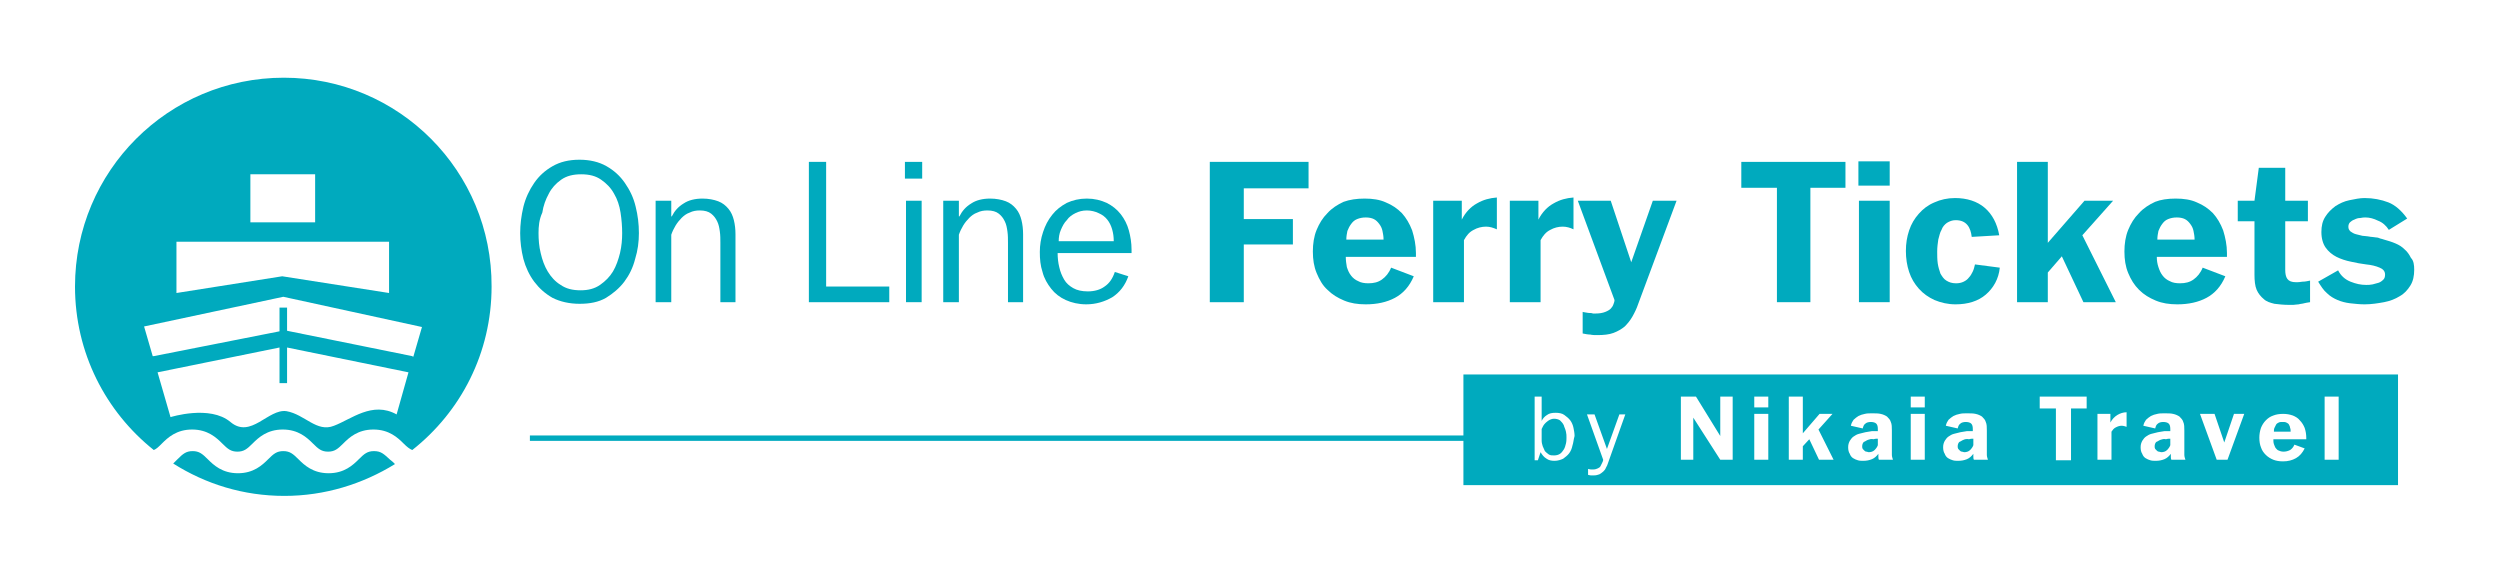 <?xml version="1.0" encoding="utf-8"?>
<!-- Generator: Adobe Illustrator 22.0.1, SVG Export Plug-In . SVG Version: 6.00 Build 0)  -->
<svg version="1.1" id="Layer_1" xmlns="http://www.w3.org/2000/svg" xmlns:xlink="http://www.w3.org/1999/xlink" x="0px" y="0px"
	 viewBox="0 0 463.3 105.1" style="enable-background:new 0 0 463.3 105.1;" xml:space="preserve">
<style type="text/css">
	.st0{fill:#00AABE;}
</style>
<g>
	<path class="st0" d="M400.4,81.5c-0.3,0.1-0.5,0.3-0.8,0.4c-0.2,0.2-0.3,0.5-0.3,0.8c0,0.2,0,0.3,0.1,0.5c0.1,0.1,0.2,0.2,0.3,0.3
		c0.1,0.1,0.2,0.2,0.4,0.2c0.1,0,0.3,0.1,0.4,0.1c0.4,0,0.8-0.1,1.1-0.4c0.3-0.3,0.5-0.6,0.6-0.9v-1.2c-0.2,0-0.5,0-0.8,0.1
		C401,81.3,400.7,81.4,400.4,81.5z"/>
	<path class="st0" d="M424.2,78.7c-0.1-0.2-0.3-0.3-0.5-0.4c-0.2-0.1-0.4-0.1-0.7-0.1c-0.3,0-0.5,0-0.7,0.1
		c-0.2,0.1-0.4,0.2-0.5,0.4c-0.1,0.2-0.2,0.4-0.3,0.6c-0.1,0.2-0.1,0.5-0.1,0.7h3.1c0-0.3,0-0.5-0.1-0.7
		C424.4,79.1,424.3,78.9,424.2,78.7z"/>
	<path class="st0" d="M346.2,81.5c-0.3,0.1-0.5,0.3-0.8,0.4c-0.2,0.2-0.3,0.5-0.3,0.8c0,0.2,0,0.3,0.1,0.5c0.1,0.1,0.2,0.2,0.3,0.3
		c0.1,0.1,0.2,0.2,0.4,0.2c0.1,0,0.3,0.1,0.4,0.1c0.4,0,0.8-0.1,1.1-0.4c0.3-0.3,0.5-0.6,0.6-0.9v-1.2c-0.2,0-0.5,0-0.8,0.1
		C346.8,81.3,346.5,81.4,346.2,81.5z"/>
	<path class="st0" d="M363.9,81.5c-0.3,0.1-0.5,0.3-0.8,0.4c-0.2,0.2-0.3,0.5-0.3,0.8c0,0.2,0,0.3,0.1,0.5c0.1,0.1,0.2,0.2,0.3,0.3
		c0.1,0.1,0.2,0.2,0.4,0.2c0.1,0,0.3,0.1,0.4,0.1c0.4,0,0.8-0.1,1.1-0.4c0.3-0.3,0.5-0.6,0.6-0.9v-1.2c-0.2,0-0.5,0-0.8,0.1
		C364.5,81.3,364.1,81.4,363.9,81.5z"/>
	<path class="st0" d="M271.2,69.4v11.3h-173v1h173v8.2h173.2V69.4H271.2z M291.4,82.6c-0.1,0.5-0.3,1-0.6,1.4
		c-0.3,0.4-0.7,0.7-1.1,1c-0.4,0.2-1,0.4-1.6,0.4c-0.6,0-1.1-0.1-1.5-0.4c-0.5-0.3-0.8-0.7-1.1-1.2l-0.5,1.5h-0.6V73.5h1.3V78h0
		c0.2-0.4,0.5-0.8,1-1.1c0.4-0.3,0.9-0.4,1.6-0.4c0.6,0,1.2,0.1,1.6,0.4c0.4,0.3,0.8,0.6,1.1,1c0.3,0.4,0.5,0.9,0.6,1.4
		c0.1,0.5,0.2,1,0.2,1.5C291.6,81.5,291.6,82,291.4,82.6z M298,85.8c-0.1,0.3-0.2,0.6-0.4,0.9c-0.1,0.3-0.3,0.5-0.5,0.7
		c-0.2,0.2-0.4,0.3-0.7,0.5c-0.3,0.1-0.6,0.2-1,0.2c-0.2,0-0.4,0-0.6,0c-0.2,0-0.4-0.1-0.5-0.1v-1.1c0.1,0,0.3,0.1,0.5,0.1
		c0.2,0,0.4,0,0.5,0c0.3,0,0.6-0.1,0.8-0.2c0.2-0.1,0.4-0.2,0.5-0.4c0.1-0.2,0.2-0.4,0.3-0.6c0.1-0.2,0.2-0.4,0.2-0.6l-3-8.4h1.4
		l2.3,6.4l2.3-6.4h1.1L298,85.8z M321.1,85.2h-2.3l-5-7.8l0,7.8h-2.3V73.5h2.8l4.5,7.3v-7.3h2.3V85.2z M327.7,85.2h-2.6v-8.5h2.6
		V85.2z M327.7,75.5h-2.6v-2h2.6V75.5z M337.1,85.2l-1.8-3.8l-1.2,1.3v2.5h-2.6V73.5h2.6v6.8l3.1-3.6h2.4l-2.6,2.9l2.8,5.6H337.1z
		 M348.2,85.2c-0.1-0.2-0.1-0.4-0.1-0.6c0-0.2,0-0.4,0-0.5c-0.3,0.4-0.7,0.8-1.2,1c-0.5,0.2-1,0.3-1.6,0.3c-0.3,0-0.7,0-1-0.1
		s-0.6-0.2-0.9-0.4c-0.3-0.2-0.5-0.5-0.6-0.8c-0.2-0.3-0.3-0.7-0.3-1.2s0.1-0.8,0.3-1.2c0.2-0.3,0.4-0.6,0.7-0.8
		c0.3-0.2,0.6-0.4,1-0.5c0.4-0.1,0.8-0.2,1.2-0.3c0.4-0.1,0.8-0.1,1.2-0.2c0.4,0,0.7,0,1.1,0v-0.4c0-0.5-0.1-0.8-0.3-1
		c-0.2-0.2-0.6-0.3-1-0.3c-0.4,0-0.8,0.1-1,0.3c-0.3,0.2-0.4,0.5-0.5,0.9l-2.2-0.5c0.1-0.5,0.3-0.8,0.5-1.1c0.3-0.3,0.6-0.5,0.9-0.7
		c0.4-0.2,0.7-0.3,1.2-0.4c0.4-0.1,0.8-0.1,1.3-0.1c0.6,0,1.2,0,1.6,0.1c0.5,0.1,0.9,0.3,1.2,0.5c0.3,0.3,0.6,0.6,0.7,1
		c0.2,0.4,0.2,1,0.2,1.6v3.6c0,0.2,0,0.5,0,0.9c0,0.3,0.1,0.6,0.2,0.9H348.2z M356.7,85.2h-2.6v-8.5h2.6V85.2z M356.7,75.5h-2.6v-2
		h2.6V75.5z M365.8,85.2c-0.1-0.2-0.1-0.4-0.1-0.6c0-0.2,0-0.4,0-0.5c-0.3,0.4-0.7,0.8-1.2,1c-0.5,0.2-1,0.3-1.6,0.3
		c-0.3,0-0.7,0-1-0.1c-0.3-0.1-0.6-0.2-0.9-0.4c-0.3-0.2-0.5-0.5-0.6-0.8c-0.2-0.3-0.3-0.7-0.3-1.2s0.1-0.8,0.3-1.2
		c0.2-0.3,0.4-0.6,0.7-0.8c0.3-0.2,0.6-0.4,1-0.5c0.4-0.1,0.8-0.2,1.2-0.3c0.4-0.1,0.8-0.1,1.2-0.2c0.4,0,0.7,0,1.1,0v-0.4
		c0-0.5-0.1-0.8-0.3-1c-0.2-0.2-0.6-0.3-1-0.3c-0.4,0-0.8,0.1-1,0.3c-0.3,0.2-0.4,0.5-0.5,0.9l-2.2-0.5c0.1-0.5,0.3-0.8,0.5-1.1
		c0.3-0.3,0.6-0.5,0.9-0.7c0.4-0.2,0.7-0.3,1.2-0.4c0.4-0.1,0.8-0.1,1.3-0.1c0.6,0,1.2,0,1.6,0.1c0.5,0.1,0.9,0.3,1.2,0.5
		c0.3,0.3,0.6,0.6,0.7,1c0.2,0.4,0.2,1,0.2,1.6v3.6c0,0.2,0,0.5,0,0.9c0,0.3,0.1,0.6,0.2,0.9H365.8z M386.8,75.7h-3v9.6H381v-9.6h-3
		v-2.2h8.7V75.7z M394.1,79.1c-0.3-0.1-0.6-0.2-0.9-0.2c-0.4,0-0.7,0.1-1.1,0.3s-0.6,0.5-0.8,0.8v5.2h-2.6v-8.5h2.4
		c0,1.1,0,1.6,0,1.6c0,0,0,0,0,0c0.3-0.6,0.8-1.1,1.3-1.4c0.5-0.3,1.1-0.5,1.7-0.5V79.1z M402.4,85.2c-0.1-0.2-0.1-0.4-0.1-0.6
		c0-0.2,0-0.4,0-0.5c-0.3,0.4-0.7,0.8-1.2,1c-0.5,0.2-1,0.3-1.6,0.3c-0.3,0-0.7,0-1-0.1s-0.6-0.2-0.9-0.4c-0.3-0.2-0.5-0.5-0.6-0.8
		c-0.2-0.3-0.3-0.7-0.3-1.2s0.1-0.8,0.3-1.2c0.2-0.3,0.4-0.6,0.7-0.8c0.3-0.2,0.6-0.4,1-0.5c0.4-0.1,0.8-0.2,1.2-0.3
		c0.4-0.1,0.8-0.1,1.2-0.2c0.4,0,0.7,0,1.1,0v-0.4c0-0.5-0.1-0.8-0.3-1c-0.2-0.2-0.6-0.3-1-0.3c-0.4,0-0.8,0.1-1,0.3
		c-0.3,0.2-0.4,0.5-0.5,0.9l-2.2-0.5c0.1-0.5,0.3-0.8,0.5-1.1c0.3-0.3,0.6-0.5,0.9-0.7c0.4-0.2,0.7-0.3,1.2-0.4
		c0.4-0.1,0.8-0.1,1.3-0.1c0.6,0,1.2,0,1.6,0.1c0.5,0.1,0.9,0.3,1.2,0.5c0.3,0.3,0.6,0.6,0.7,1c0.2,0.4,0.2,1,0.2,1.6v3.6
		c0,0.2,0,0.5,0,0.9c0,0.3,0.1,0.6,0.2,0.9H402.4z M412.8,85.2h-2l-3.1-8.5h2.7l1.8,5.3l1.8-5.3h1.9L412.8,85.2z M427.2,81.4h-5.9
		c0,0.3,0,0.6,0.1,0.9c0.1,0.3,0.2,0.5,0.3,0.7c0.2,0.2,0.3,0.4,0.6,0.5c0.2,0.1,0.5,0.2,0.9,0.2c0.4,0,0.8-0.1,1.2-0.3
		c0.3-0.2,0.6-0.5,0.8-1l1.9,0.7c-0.4,0.8-0.9,1.4-1.6,1.8c-0.7,0.4-1.5,0.6-2.4,0.6c-0.7,0-1.3-0.1-1.8-0.3c-0.5-0.2-1-0.5-1.4-0.9
		c-0.4-0.4-0.7-0.8-0.9-1.4c-0.2-0.5-0.3-1.1-0.3-1.8c0-0.6,0.1-1.2,0.3-1.8c0.2-0.5,0.5-1,0.9-1.4c0.4-0.4,0.8-0.7,1.4-0.9
		c0.5-0.2,1.1-0.3,1.8-0.3c0.7,0,1.2,0.1,1.8,0.3c0.5,0.2,1,0.5,1.3,0.9c0.4,0.4,0.7,0.9,0.9,1.4c0.2,0.6,0.3,1.2,0.3,1.9V81.4z
		 M433.4,85.2h-2.6V73.5h2.6V85.2z"/>
	<path class="st0" d="M289.8,78.8c-0.2-0.4-0.4-0.6-0.7-0.9c-0.3-0.2-0.7-0.3-1.1-0.3c-0.3,0-0.6,0.1-0.8,0.2
		c-0.2,0.1-0.5,0.3-0.7,0.5c-0.2,0.2-0.4,0.4-0.5,0.6c-0.1,0.2-0.2,0.4-0.3,0.6v2.2c0,0.3,0.1,0.7,0.2,1c0.1,0.3,0.3,0.6,0.4,0.9
		c0.2,0.2,0.4,0.4,0.7,0.6c0.3,0.2,0.6,0.2,1,0.2c0.4,0,0.8-0.1,1.1-0.3c0.3-0.2,0.5-0.5,0.7-0.8c0.2-0.3,0.3-0.7,0.4-1.1
		c0.1-0.4,0.1-0.8,0.1-1.1c0-0.4,0-0.7-0.1-1.1C290.1,79.5,289.9,79.2,289.8,78.8z"/>
</g>
<g>
	<path class="st0" d="M96.4,43.2c0-1.6,0.2-3.2,0.6-4.9c0.4-1.6,1.1-3.1,2-4.4c0.9-1.3,2-2.3,3.4-3.1c1.4-0.8,3-1.2,5-1.2
		c1.9,0,3.6,0.4,5,1.2c1.4,0.8,2.5,1.8,3.4,3.1c0.9,1.3,1.6,2.7,2,4.4c0.4,1.6,0.6,3.2,0.6,4.9c0,1.6-0.2,3.2-0.7,4.8
		c-0.4,1.6-1.1,3-2,4.2c-0.9,1.2-2.1,2.2-3.4,3c-1.4,0.8-3,1.1-4.9,1.1c-1.9,0-3.6-0.4-5-1.1c-1.4-0.8-2.5-1.8-3.4-3
		c-0.9-1.2-1.6-2.7-2-4.2C96.6,46.4,96.4,44.8,96.4,43.2z M99.8,43.2c0,1.2,0.1,2.5,0.4,3.7c0.3,1.3,0.7,2.4,1.3,3.4
		c0.6,1,1.4,1.9,2.4,2.5c1,0.7,2.2,1,3.7,1c1.4,0,2.6-0.3,3.6-1c1-0.7,1.8-1.5,2.4-2.5c0.6-1,1-2.2,1.3-3.4c0.3-1.3,0.4-2.5,0.4-3.7
		c0-1.2-0.1-2.5-0.3-3.8c-0.2-1.3-0.6-2.5-1.2-3.5c-0.6-1.1-1.4-1.9-2.4-2.6c-1-0.7-2.2-1-3.7-1c-1.5,0-2.7,0.3-3.7,1
		c-1,0.7-1.8,1.6-2.3,2.6c-0.6,1.1-1,2.2-1.2,3.5C99.9,40.7,99.8,42,99.8,43.2z"/>
	<path class="st0" d="M136.4,56h-2.9V45c0-0.7,0-1.4-0.1-2.1c-0.1-0.7-0.2-1.3-0.5-1.9c-0.3-0.6-0.6-1-1.1-1.4
		c-0.5-0.4-1.2-0.6-2.1-0.6c-0.7,0-1.3,0.1-1.9,0.4c-0.6,0.2-1.1,0.6-1.5,1c-0.4,0.4-0.8,0.9-1.1,1.4c-0.3,0.5-0.6,1.1-0.8,1.7V56
		h-2.9V37.2h2.9v2.9h0.1c0.5-1,1.2-1.8,2.2-2.4c0.9-0.6,2.1-0.9,3.5-0.9c1.1,0,2.1,0.2,2.9,0.5c0.8,0.3,1.4,0.8,1.9,1.4
		c0.5,0.6,0.8,1.3,1,2.1c0.2,0.8,0.3,1.7,0.3,2.6V56z"/>
	<path class="st0" d="M149.9,56V30h3.2v23.1h11.7V56H149.9z"/>
	<path class="st0" d="M167.7,33.1V30h3.2v3.1H167.7z M167.9,56V37.2h2.9V56H167.9z"/>
	<path class="st0" d="M189.7,56h-2.9V45c0-0.7,0-1.4-0.1-2.1c-0.1-0.7-0.2-1.3-0.5-1.9c-0.3-0.6-0.6-1-1.1-1.4
		c-0.5-0.4-1.2-0.6-2.1-0.6c-0.7,0-1.3,0.1-1.9,0.4c-0.6,0.2-1.1,0.6-1.5,1c-0.4,0.4-0.8,0.9-1.1,1.4c-0.3,0.5-0.6,1.1-0.8,1.7V56
		h-2.9V37.2h2.9v2.9h0.1c0.5-1,1.2-1.8,2.2-2.4c0.9-0.6,2.1-0.9,3.5-0.9c1.1,0,2.1,0.2,2.9,0.5c0.8,0.3,1.4,0.8,1.9,1.4
		c0.5,0.6,0.8,1.3,1,2.1c0.2,0.8,0.3,1.7,0.3,2.6V56z"/>
	<path class="st0" d="M209.1,51.2c-0.6,1.7-1.6,3-3,3.9c-1.4,0.8-3,1.3-4.8,1.3c-1.4,0-2.7-0.3-3.8-0.8c-1.1-0.5-2-1.2-2.7-2.1
		c-0.7-0.9-1.3-1.9-1.6-3.1c-0.4-1.2-0.5-2.4-0.5-3.7c0-1.3,0.2-2.5,0.6-3.7c0.4-1.2,0.9-2.2,1.7-3.2c0.7-0.9,1.6-1.6,2.7-2.2
		c1.1-0.5,2.3-0.8,3.7-0.8c1.4,0,2.6,0.3,3.7,0.8c1,0.5,1.9,1.2,2.6,2.1c0.7,0.9,1.2,1.9,1.5,3c0.3,1.1,0.5,2.3,0.5,3.6v0.6H196
		c0,0.9,0.1,1.8,0.3,2.6c0.2,0.9,0.5,1.6,0.9,2.3c0.4,0.7,1,1.2,1.7,1.6c0.7,0.4,1.6,0.6,2.7,0.6c1.2,0,2.3-0.3,3.1-0.9
		c0.9-0.6,1.5-1.5,1.9-2.7L209.1,51.2z M206.4,44.7c0-0.8-0.1-1.5-0.3-2.2c-0.2-0.7-0.5-1.3-0.9-1.8c-0.4-0.5-0.9-0.9-1.6-1.2
		c-0.6-0.3-1.4-0.5-2.2-0.5c-0.8,0-1.5,0.2-2.1,0.5c-0.6,0.3-1.2,0.7-1.6,1.3c-0.5,0.5-0.8,1.1-1.1,1.8c-0.3,0.7-0.4,1.4-0.4,2.1
		H206.4z"/>
	<path class="st0" d="M230.5,34.9v5.7h9.1v4.7h-9.1V56h-6.3V30h18.3v4.9H230.5z"/>
	<path class="st0" d="M252.9,36.8c1.5,0,2.8,0.2,3.9,0.7c1.2,0.5,2.1,1.1,3,2c0.8,0.9,1.4,1.9,1.9,3.2c0.4,1.3,0.7,2.7,0.7,4.2v0.7
		h-13c0,0.7,0.1,1.3,0.2,1.9c0.2,0.6,0.4,1.1,0.8,1.6c0.3,0.4,0.8,0.8,1.3,1c0.5,0.3,1.2,0.4,1.9,0.4c1,0,1.8-0.2,2.5-0.7
		c0.7-0.5,1.3-1.2,1.7-2.2l4.2,1.6c-0.8,1.9-2,3.2-3.5,4c-1.5,0.8-3.3,1.2-5.4,1.2c-1.5,0-2.8-0.2-4-0.7c-1.2-0.5-2.2-1.1-3.1-2
		c-0.9-0.8-1.5-1.9-2-3.1c-0.5-1.2-0.7-2.5-0.7-4c0-1.4,0.2-2.8,0.7-4c0.5-1.2,1.1-2.2,2-3.1c0.8-0.9,1.9-1.6,3-2.1
		C250.1,37,251.4,36.8,252.9,36.8z M256.2,42.8c-0.1-0.5-0.3-0.9-0.6-1.3c-0.3-0.4-0.6-0.7-1-0.9c-0.4-0.2-0.9-0.3-1.5-0.3
		c-0.6,0-1.1,0.1-1.6,0.3c-0.5,0.2-0.8,0.5-1.1,0.9c-0.3,0.4-0.5,0.8-0.7,1.3c-0.1,0.5-0.2,1-0.2,1.6h6.9
		C256.4,43.8,256.3,43.3,256.2,42.8z"/>
	<path class="st0" d="M275.4,42c-0.8,0-1.6,0.2-2.3,0.6c-0.8,0.4-1.3,1-1.8,1.9V56h-5.7V37.2h5.3c0,2.3,0,3.5,0,3.5c0,0,0,0,0,0
		c0.7-1.4,1.7-2.4,2.8-3c1.2-0.7,2.4-1,3.7-1.1v5.9C276.7,42.2,276.1,42,275.4,42z"/>
	<path class="st0" d="M289.6,42c-0.8,0-1.6,0.2-2.3,0.6c-0.8,0.4-1.3,1-1.8,1.9V56h-5.7V37.2h5.3c0,2.3,0,3.5,0,3.5c0,0,0,0,0,0
		c0.7-1.4,1.7-2.4,2.8-3c1.2-0.7,2.4-1,3.7-1.1v5.9C291,42.2,290.3,42,289.6,42z"/>
	<path class="st0" d="M303.6,56.3c-0.3,0.9-0.7,1.7-1.1,2.4c-0.4,0.7-0.9,1.3-1.4,1.8c-0.6,0.5-1.3,0.9-2.1,1.2
		c-0.8,0.3-1.8,0.4-3,0.4c-0.4,0-0.9,0-1.3-0.1c-0.4,0-0.9-0.1-1.4-0.2v-4c0.1,0,0.3,0.1,0.5,0.1c0.2,0,0.4,0.1,0.7,0.1
		c0.2,0,0.5,0,0.7,0.1c0.2,0,0.4,0,0.5,0c0.7,0,1.3-0.1,1.8-0.3c0.5-0.2,0.8-0.4,1-0.6c0.2-0.2,0.4-0.5,0.5-0.8
		c0.1-0.3,0.2-0.5,0.2-0.8l-6.8-18.4h6.1l3.8,11.4l0,0l4-11.4h4.4L303.6,56.3z"/>
	<path class="st0" d="M335.5,34.8V56h-6.2V34.8h-6.6V30h19.3v4.8H335.5z"/>
	<path class="st0" d="M344.4,34.4v-4.5h5.8v4.5H344.4z M344.5,56V37.2h5.7V56H344.5z"/>
	<path class="st0" d="M368,54.6c-1.4,1.2-3.3,1.8-5.6,1.8c-1.4,0-2.7-0.3-3.9-0.8c-1.1-0.5-2.1-1.2-2.9-2.1
		c-0.8-0.9-1.4-1.9-1.8-3.1c-0.4-1.2-0.6-2.5-0.6-3.9c0-1.4,0.2-2.6,0.6-3.8c0.4-1.2,1-2.2,1.8-3.1c0.8-0.9,1.7-1.6,2.9-2.1
		c1.1-0.5,2.4-0.8,3.8-0.8c2.2,0,4.1,0.6,5.5,1.8c1.4,1.2,2.3,2.9,2.7,5.1l-5.1,0.3c-0.1-0.8-0.3-1.6-0.8-2.2
		c-0.5-0.6-1.2-0.9-2.2-0.9c-0.6,0-1.1,0.2-1.6,0.5c-0.4,0.3-0.8,0.7-1,1.3c-0.3,0.5-0.4,1.1-0.6,1.8c-0.1,0.7-0.2,1.4-0.2,2.2
		c0,0.7,0,1.5,0.1,2.2c0.1,0.7,0.3,1.3,0.5,1.9c0.3,0.5,0.6,1,1.1,1.3c0.5,0.3,1,0.5,1.8,0.5c0.5,0,1-0.1,1.4-0.3
		c0.4-0.2,0.7-0.4,1-0.8c0.3-0.3,0.5-0.7,0.7-1.1c0.2-0.4,0.3-0.9,0.4-1.3l4.6,0.6C370.4,51.7,369.4,53.4,368,54.6z"/>
	<path class="st0" d="M386.1,56l-4-8.5l-2.6,3V56h-5.7V30h5.7v15l6.8-7.8h5.3l-5.7,6.4l6.2,12.4H386.1z"/>
	<path class="st0" d="M403.2,36.8c1.5,0,2.8,0.2,3.9,0.7c1.2,0.5,2.1,1.1,3,2c0.8,0.9,1.4,1.9,1.9,3.2c0.4,1.3,0.7,2.7,0.7,4.2v0.7
		h-13c0,0.7,0.1,1.3,0.3,1.9c0.2,0.6,0.4,1.1,0.8,1.6c0.3,0.4,0.8,0.8,1.3,1c0.5,0.3,1.2,0.4,1.9,0.4c1,0,1.8-0.2,2.5-0.7
		c0.7-0.5,1.3-1.2,1.7-2.2l4.2,1.6c-0.8,1.9-2,3.2-3.5,4c-1.5,0.8-3.3,1.2-5.4,1.2c-1.5,0-2.8-0.2-4-0.7c-1.2-0.5-2.2-1.1-3.1-2
		s-1.5-1.9-2-3.1c-0.5-1.2-0.7-2.5-0.7-4c0-1.4,0.2-2.8,0.7-4c0.5-1.2,1.1-2.2,2-3.1c0.8-0.9,1.9-1.6,3-2.1
		C400.4,37,401.7,36.8,403.2,36.8z M406.5,42.8c-0.1-0.5-0.3-0.9-0.6-1.3c-0.3-0.4-0.6-0.7-1-0.9c-0.4-0.2-0.9-0.3-1.5-0.3
		c-0.6,0-1.1,0.1-1.6,0.3c-0.5,0.2-0.8,0.5-1.1,0.9c-0.3,0.4-0.5,0.8-0.7,1.3c-0.1,0.5-0.2,1-0.2,1.6h6.9
		C406.7,43.8,406.6,43.3,406.5,42.8z"/>
	<path class="st0" d="M427,56.2c-0.3,0.1-0.7,0.1-1,0.2c-0.4,0-0.7,0.1-1,0.1c-0.3,0-0.6,0-0.8,0c-1,0-1.9-0.1-2.7-0.2
		c-0.8-0.2-1.5-0.4-2-0.9c-0.5-0.4-1-1-1.3-1.7c-0.3-0.7-0.4-1.7-0.4-2.8V41h-3.1v-3.8h3.1l0.8-6.1h4.9v6.1h4.2V41h-4.2v9
		c0,0.7,0.1,1.3,0.4,1.7c0.3,0.4,0.8,0.6,1.6,0.6c0.3,0,0.7,0,1.2-0.1c0.5,0,0.9-0.1,1.4-0.2v4C427.6,56.1,427.3,56.1,427,56.2z"/>
	<path class="st0" d="M447.4,50c0,1.1-0.2,2.1-0.7,2.9c-0.5,0.8-1.1,1.5-2,2c-0.8,0.5-1.8,0.9-2.9,1.1c-1.1,0.2-2.3,0.4-3.6,0.4
		c-0.9,0-1.8-0.1-2.7-0.2c-0.8-0.1-1.6-0.3-2.3-0.6c-0.7-0.3-1.4-0.7-2-1.3c-0.6-0.5-1.1-1.3-1.6-2.1l3.7-2.1c0.5,1,1.3,1.7,2.3,2.1
		c1,0.4,1.9,0.6,2.9,0.6c0.4,0,0.7,0,1.2-0.1c0.4-0.1,0.8-0.2,1.1-0.3c0.3-0.1,0.6-0.3,0.9-0.6c0.2-0.2,0.3-0.5,0.3-0.9
		c0-0.6-0.3-1-1-1.3s-1.5-0.5-2.5-0.6c-0.9-0.1-1.9-0.3-2.8-0.5c-1-0.2-1.9-0.5-2.7-0.9c-0.8-0.4-1.5-1-2-1.7
		c-0.5-0.7-0.8-1.7-0.8-2.9c0-1.1,0.2-2,0.7-2.8c0.5-0.8,1.1-1.4,1.9-2c0.8-0.5,1.6-0.9,2.6-1.1c1-0.2,1.9-0.4,2.8-0.4
		c1.6,0,3.1,0.3,4.4,0.8c1.3,0.5,2.5,1.6,3.5,3l-3.4,2.1c-0.5-0.8-1.2-1.4-2-1.7c-0.8-0.4-1.6-0.6-2.3-0.6c-0.3,0-0.6,0-1,0.1
		c-0.4,0-0.7,0.1-1.1,0.3c-0.3,0.1-0.6,0.3-0.8,0.5c-0.2,0.2-0.3,0.5-0.3,0.8c0,0.4,0.1,0.6,0.4,0.9c0.3,0.2,0.6,0.4,1,0.5
		c0.4,0.1,0.8,0.2,1.2,0.3c0.4,0,0.7,0.1,1,0.1c0.2,0,0.4,0.1,0.7,0.1c0.3,0,0.6,0.1,0.8,0.1c0.3,0,0.6,0.1,0.8,0.2
		c0.3,0.1,0.5,0.1,0.7,0.2c0.7,0.2,1.4,0.4,2.1,0.7c0.7,0.3,1.2,0.6,1.7,1.1c0.5,0.4,0.9,1,1.2,1.6C447.3,48.3,447.4,49.1,447.4,50z
		"/>
</g>
<g>
	<path class="st0" d="M69.3,83.6c-1.2,0-1.8,0.5-2.8,1.5c-1.1,1.1-2.7,2.6-5.6,2.6c-2.9,0-4.5-1.5-5.6-2.6c-1-1-1.6-1.5-2.8-1.5
		c-1.2,0-1.8,0.5-2.8,1.5c-1.1,1.1-2.7,2.6-5.6,2.6c-2.9,0-4.5-1.5-5.6-2.6c-1-1-1.6-1.5-2.8-1.5c-1.2,0-1.8,0.5-2.8,1.5
		c-0.2,0.2-0.5,0.5-0.8,0.8c6,3.8,13,6,20.6,6c7.5,0,14.5-2.2,20.5-5.9c-0.3-0.3-0.6-0.6-0.9-0.8C71.1,84.1,70.6,83.6,69.3,83.6z"/>
	<path class="st0" d="M52.6,14.4c-21.4,0-38.7,17.3-38.7,38.7c0,12.3,5.7,23.2,14.6,30.3c0.5-0.2,0.9-0.6,1.5-1.2
		c1.1-1.1,2.7-2.6,5.6-2.6c2.9,0,4.5,1.5,5.6,2.6c1,1,1.6,1.5,2.8,1.5c1.2,0,1.8-0.5,2.8-1.5c1.1-1.1,2.7-2.6,5.6-2.6
		c2.9,0,4.5,1.5,5.6,2.6c1,1,1.6,1.5,2.8,1.5c1.2,0,1.8-0.5,2.8-1.5c1.1-1.1,2.7-2.6,5.6-2.6c2.9,0,4.5,1.5,5.6,2.6
		c0.6,0.6,1.1,1,1.6,1.2c9-7.1,14.7-18,14.7-30.3C91.2,31.7,73.9,14.4,52.6,14.4z M46.4,32.3h12v8.9h-12V32.3z M32.8,44.8h39.3v9.5
		l-19.8-3.1l-19.6,3.1V44.8z M73.5,76.8c-4.5-2.5-8.4,0.9-11.6,2.1c-3.2,1.3-5.4-2.1-8.8-2.7c-3.4-0.5-6.6,5.2-10.4,2
		c-3.8-3.2-11.1-0.9-11.1-0.9L29.2,69l22.6-4.6V71h1.4v-6.6L75.7,69L73.5,76.8z M76.6,66.1c-0.1,0-0.1,0-0.2-0.1l-23.2-4.7V57h-1.4
		v4.4L28.5,66c-0.1,0-0.1,0-0.2,0l-1.6-5.5L52.5,55l25.7,5.6L76.6,66.1z"/>
</g>
</svg>
